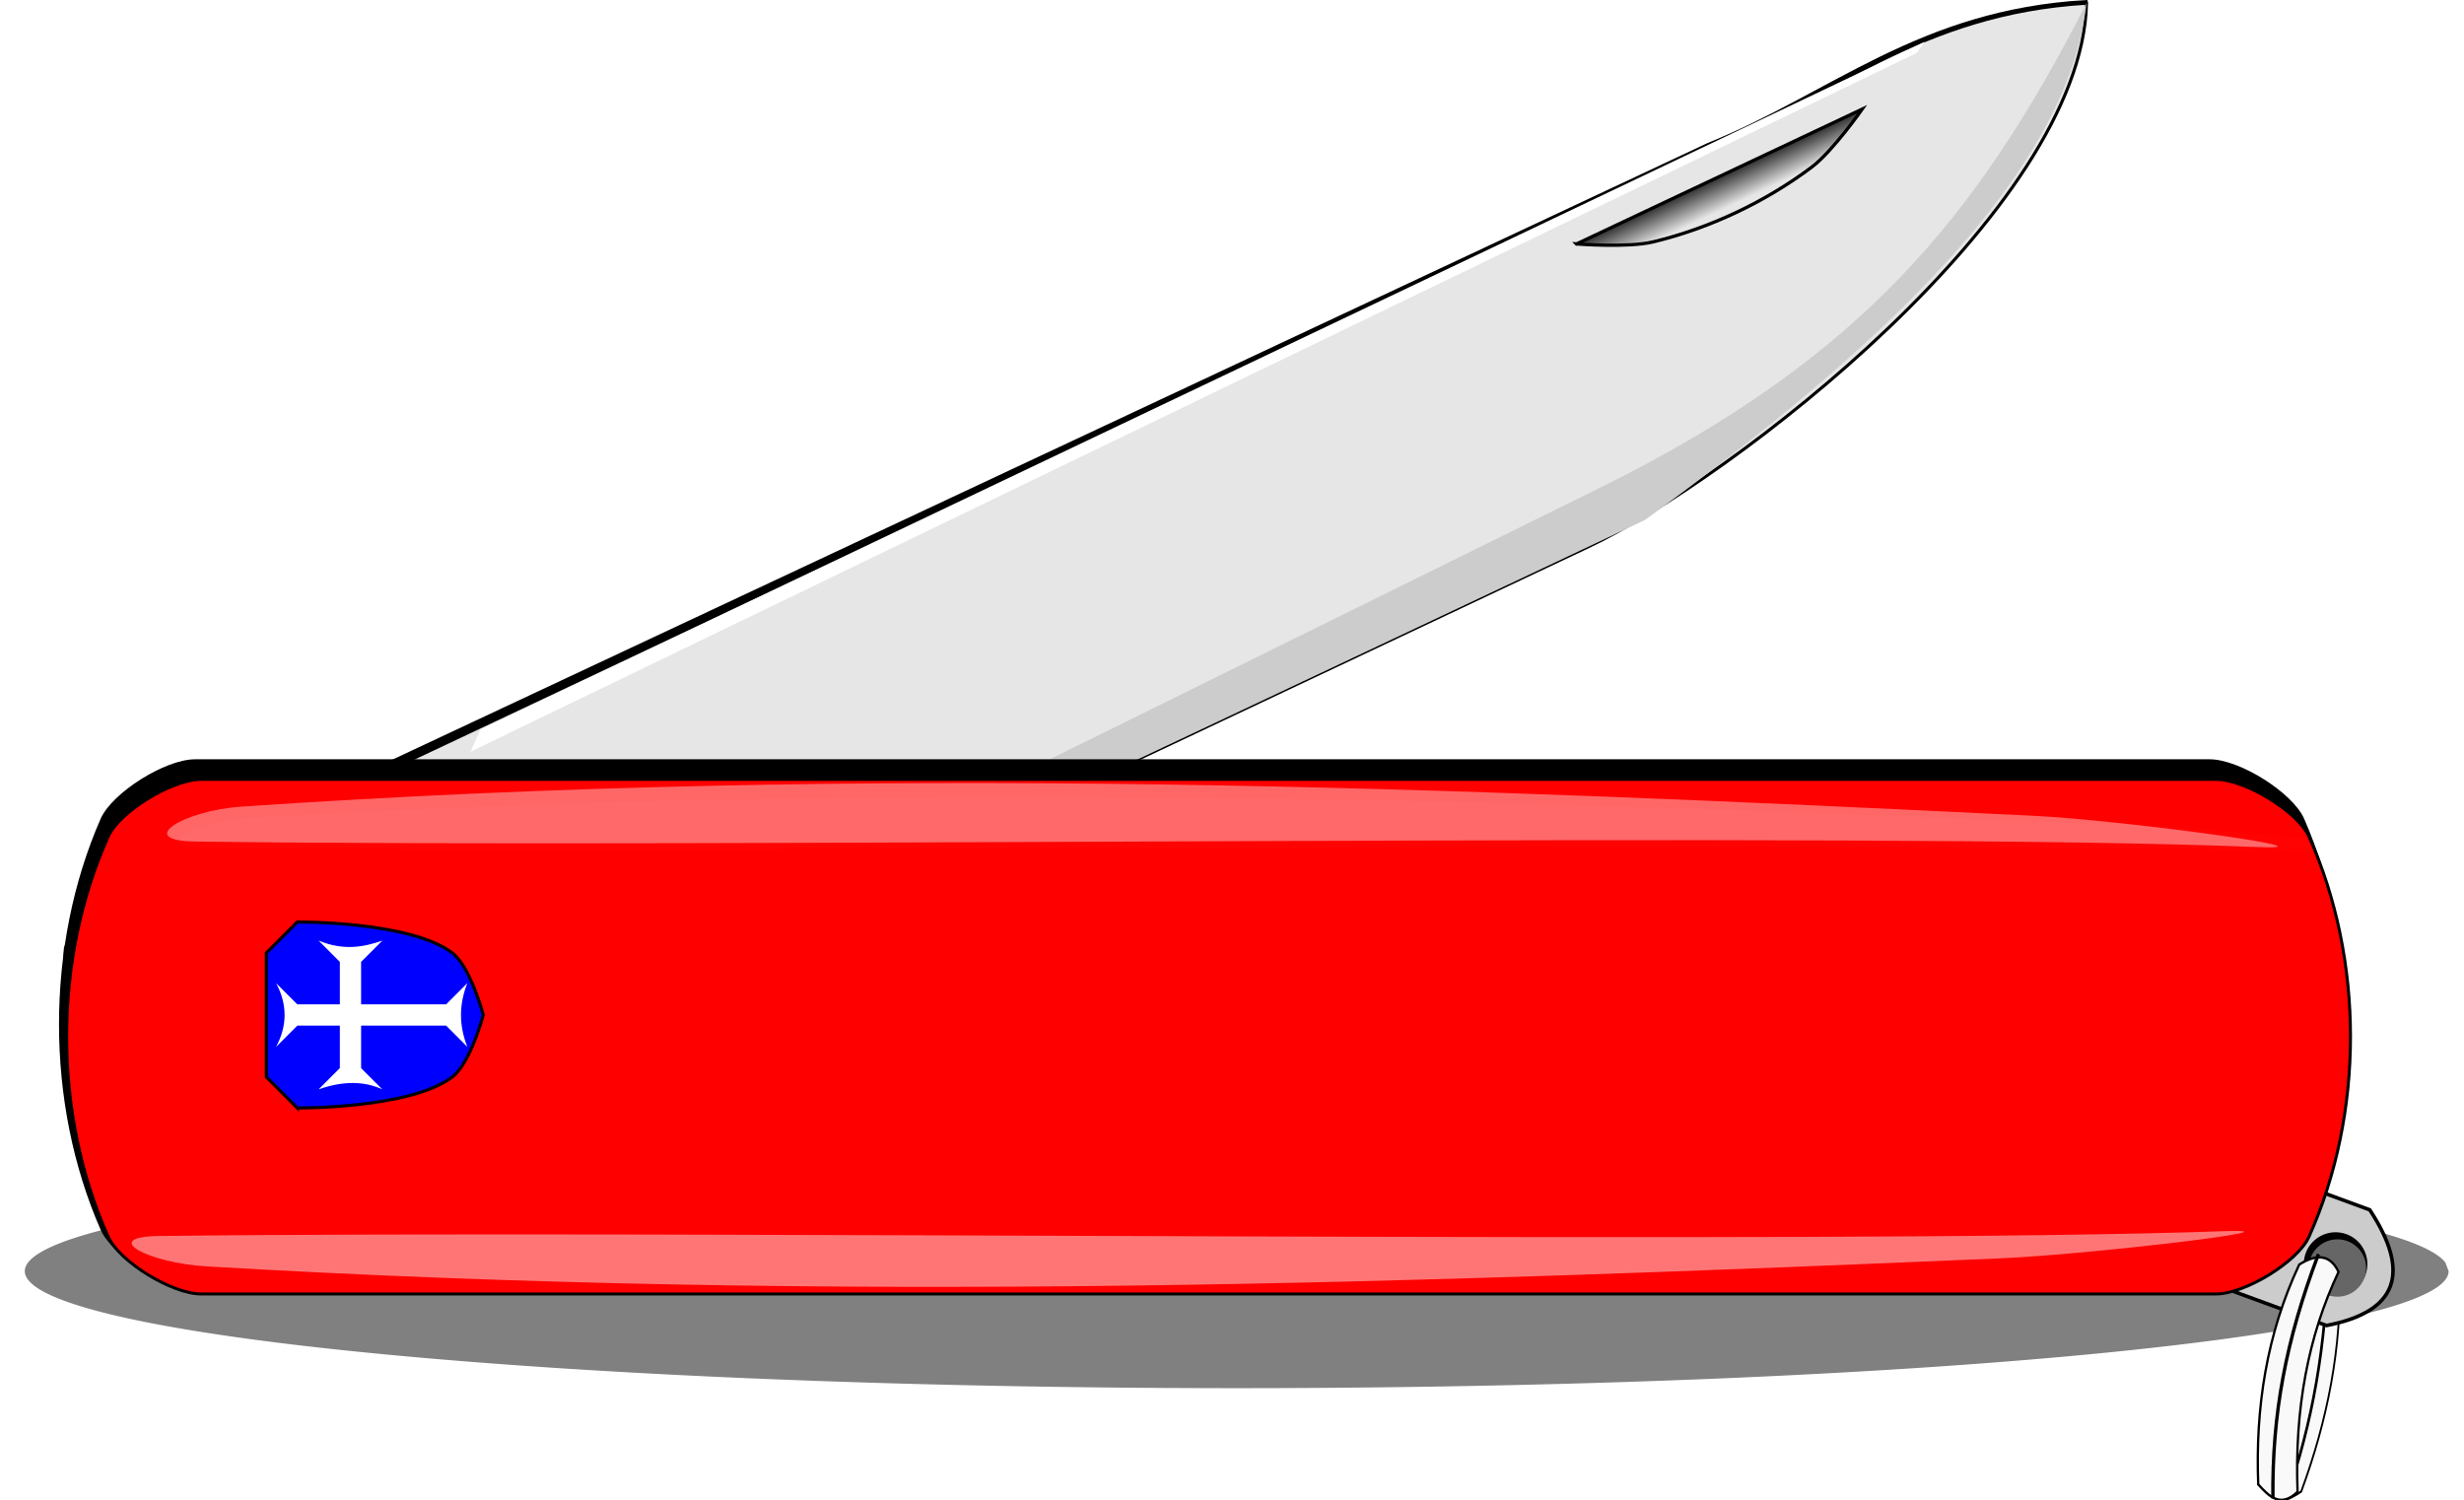 <svg xmlns="http://www.w3.org/2000/svg" viewBox="0 0 794.96 483.96"><defs><filter id="d" height="2.604" width="1.158" color-interpolation-filters="sRGB" y="-.802" x="-.079"><feGaussianBlur stdDeviation="18.734"/></filter><filter id="c" height="2.95" width="1.062" color-interpolation-filters="sRGB" y="-.975" x="-.031"><feGaussianBlur stdDeviation="7.331"/></filter><filter id="a" height="2.09" width="1.12" y="-.545" x="-.06"><feGaussianBlur stdDeviation="19.53"/></filter><linearGradient id="b" y2="582.36" gradientUnits="userSpaceOnUse" x2="620" gradientTransform="matrix(1.024 -.483 .425 .9 -333.27 123.98)" y1="572.36" x1="620"><stop offset="0" stop-color="#333"/><stop offset="1" stop-color="#333" stop-opacity="0"/></linearGradient></defs><path d="M790 420.96a391 43 0 11-1.056-3.158" transform="matrix(1 0 0 .878 0 40.53)" color="#000" filter="url(#a)" fill="gray"/><path d="M34.945 288.62c-6.96 4-11.581 9.848-13.863 17.545-2.042 35.508 12.969 56.514 33.963 72.433 5.295 1.199 7.957 3.632 22.354.563l434.6-203.77c45.271-21.227 159.29-107.82 160.98-174.88-53.761 3.119-81.715 29.87-121.95 46.136z" stroke="#000"/><path d="M149.831 345.2l.56-22.35 362.17-169.82C586.385 118.415 645.951 58.271 672.981.5c-6.417 57.215-67.95 112.09-142.87 166.39z"/><path d="M508.231 77.78l92.296-43.276s-9.57 13.596-16.285 18.628c-15.017 11.25-33.023 19.693-51.276 24.042-8.163 1.945-24.735.606-24.735.606z" stroke="#000" stroke-width="1.062"/><path d="M35.856 290.72c-6.95 4.017-11.557 9.877-13.819 17.579-1.955 35.513 13.109 56.482 34.142 72.349 5.298 1.186 7.966 3.613 22.355.508l434.09-204.85c45.218-21.339 159.02-108.22 160.55-175.28-53.753 3.252-81.641 30.072-121.83 46.437z" stroke="#000" fill="#e6e6e6"/><path d="M150.881 347.02l1.008-9.855 364.07-179.67c84.48-41.69 121.84-87.31 157.21-156.46-6.275 55.816-67.673 112.26-142.46 166.75z" fill="#ccc"/><path d="M493.69 363.59l92.189-43.505s-9.536 13.62-16.239 18.668c-14.989 11.287-32.974 19.775-51.216 24.169-8.158 1.965-24.734.667-24.734.667z" stroke="#000" stroke-width="1.062" fill="url(#b)" transform="translate(14.931 -284.88)"/><g fill="#f9f9f9" stroke="#000"><path d="M-85.052 512.29c4.028-5.343 9.062-5.343 15.104 0 7.314 26.715 6.383 53.429 0 80.144-5.035 3.683-10.069 6.8-15.104 0 6.842-28.806 6.869-55.529 0-80.144z" stroke-width=".87" transform="matrix(.677 .118 -.154 .886 881.04 -35.417)"/><path d="M-76.367 507.34c6.17 32.655 6.17 59.334 0 89.05" stroke-width="1.268" transform="matrix(.677 .118 -.154 .886 881.04 -35.417)"/></g><path d="M750.442 406.297a8 8 0 10.219-.546" color="#000"/><path d="M62.919 245.47c-9.428 0-26.393 10.664-30.001 18.892-17.859 40.726-17.859 91.518 0 132.24 3.608 8.228 20.573 18.892 30.001 18.892h650.02c9.428 0 26.393-10.664 30.001-18.892 17.859-40.726 17.859-91.518 0-132.24-3.608-8.228-20.573-18.892-30.001-18.892H62.919z" stroke="#000" stroke-width=".972"/><path d="M764.551 390.35l-50.681-18.585-13.942 37.325 50.681 18.585c22.765-4.383 27.413-16.825 13.942-37.325z" stroke="#000" stroke-width="1.159" fill="#ccc"/><path d="M64.914 251.46c-9.429 0-26.393 10.414-30.002 18.449-17.86 39.771-17.86 89.371 0 129.14 3.608 8.035 20.573 18.449 30.002 18.449h650.03c9.429 0 26.393-10.414 30.002-18.449 17.86-39.771 17.86-89.371 0-129.14-3.608-8.035-20.573-18.449-30.002-18.449H64.914z" stroke="#000" stroke-width=".96" fill="red"/><path d="M95.931 357.48l-10-10v-40l10-10s36.493-.317 50 10c5.923 4.524 10 20 10 20s-4.077 15.476-10 20c-13.507 10.317-50 10-50 10z" stroke="#000" fill="#00f"/><path d="M89.074 337.77l6.857-6.857h13.714v13.714l-6.857 6.857c7.771-2.743 14.629-2.743 20.57 0l-6.856-6.857v-13.714h27.429l6.857 6.857c-2.743-6.857-2.743-13.714 0-20.571l-6.857 6.857H116.5v-13.714l6.858-6.857c-6.14 2.152-12.62 3.283-20.571 0l6.857 6.857v13.714H95.931l-6.857-6.857c3.657 6.857 3.657 13.714 0 20.571zM155.051 235.34l465.88-221.86-2.5 3.573-466.62 225.48z" fill="#fff"/><g color="#000"><path d="M743.873 404.382c-1.912 5.33.86 11.2 6.19 13.112s11.2-.86 13.112-6.19-.86-11.2-6.19-13.112a10.252 10.252 0 00-12.832 5.49"/><path d="M745.418 405.997a9.253 9.253 0 10.253-.631" fill="#666"/></g><path d="M151.5 683.67c139.56-2.018 450.51 2.902 555.39-1.546 24.022-1.019-36.23 7.55-60.042 8.76-155.27 7.89-311.54 14.75-482.84 2.576-15.488-1.1-28.852-9.554-12.509-9.79z" transform="matrix(1.199 0 0 1 -130.209 -284.88)" opacity=".676" filter="url(#c)" fill="#fff"/><path d="M151.5 557.1c139.56-6.267 450.51 9.013 555.39-4.8 24.022-3.165-36.23 23.446-60.042 27.204-155.27 24.502-311.54 45.812-482.84 8.002-15.488-3.419-28.852-29.671-12.509-30.405z" transform="matrix(1.198 0 0 -.37 -118.629 477.64)" opacity=".635" filter="url(#d)" fill="#fff"/><path d="M151.5 553.67c139.56-2.018 450.51 2.902 555.39-1.546 24.022-1.019-36.23 7.55-60.042 8.76-155.27 7.89-311.54 14.75-482.84 2.576-15.488-1.1-28.852-9.554-12.509-9.79z" transform="matrix(1.258 0 0 -1 -123.749 827.22)" opacity=".108" filter="url(#c)" fill="#fff"/><g><g fill="#f9f9f9" stroke="#000"><path d="M-85.052 512.29c4.028-5.343 9.062-5.343 15.104 0 7.314 26.715 6.383 53.429 0 80.144-5.035 3.683-10.069 6.8-15.104 0 6.842-28.806 6.869-55.529 0-80.144z" stroke-width=".87" transform="matrix(-.84 -.157 -.165 .885 767.567 -56.342)"/><path d="M-76.367 507.34c6.17 32.655 6.17 59.334 0 89.05" stroke-width="1.268" transform="matrix(-.84 -.157 -.165 .885 767.567 -56.342)"/></g></g></svg>